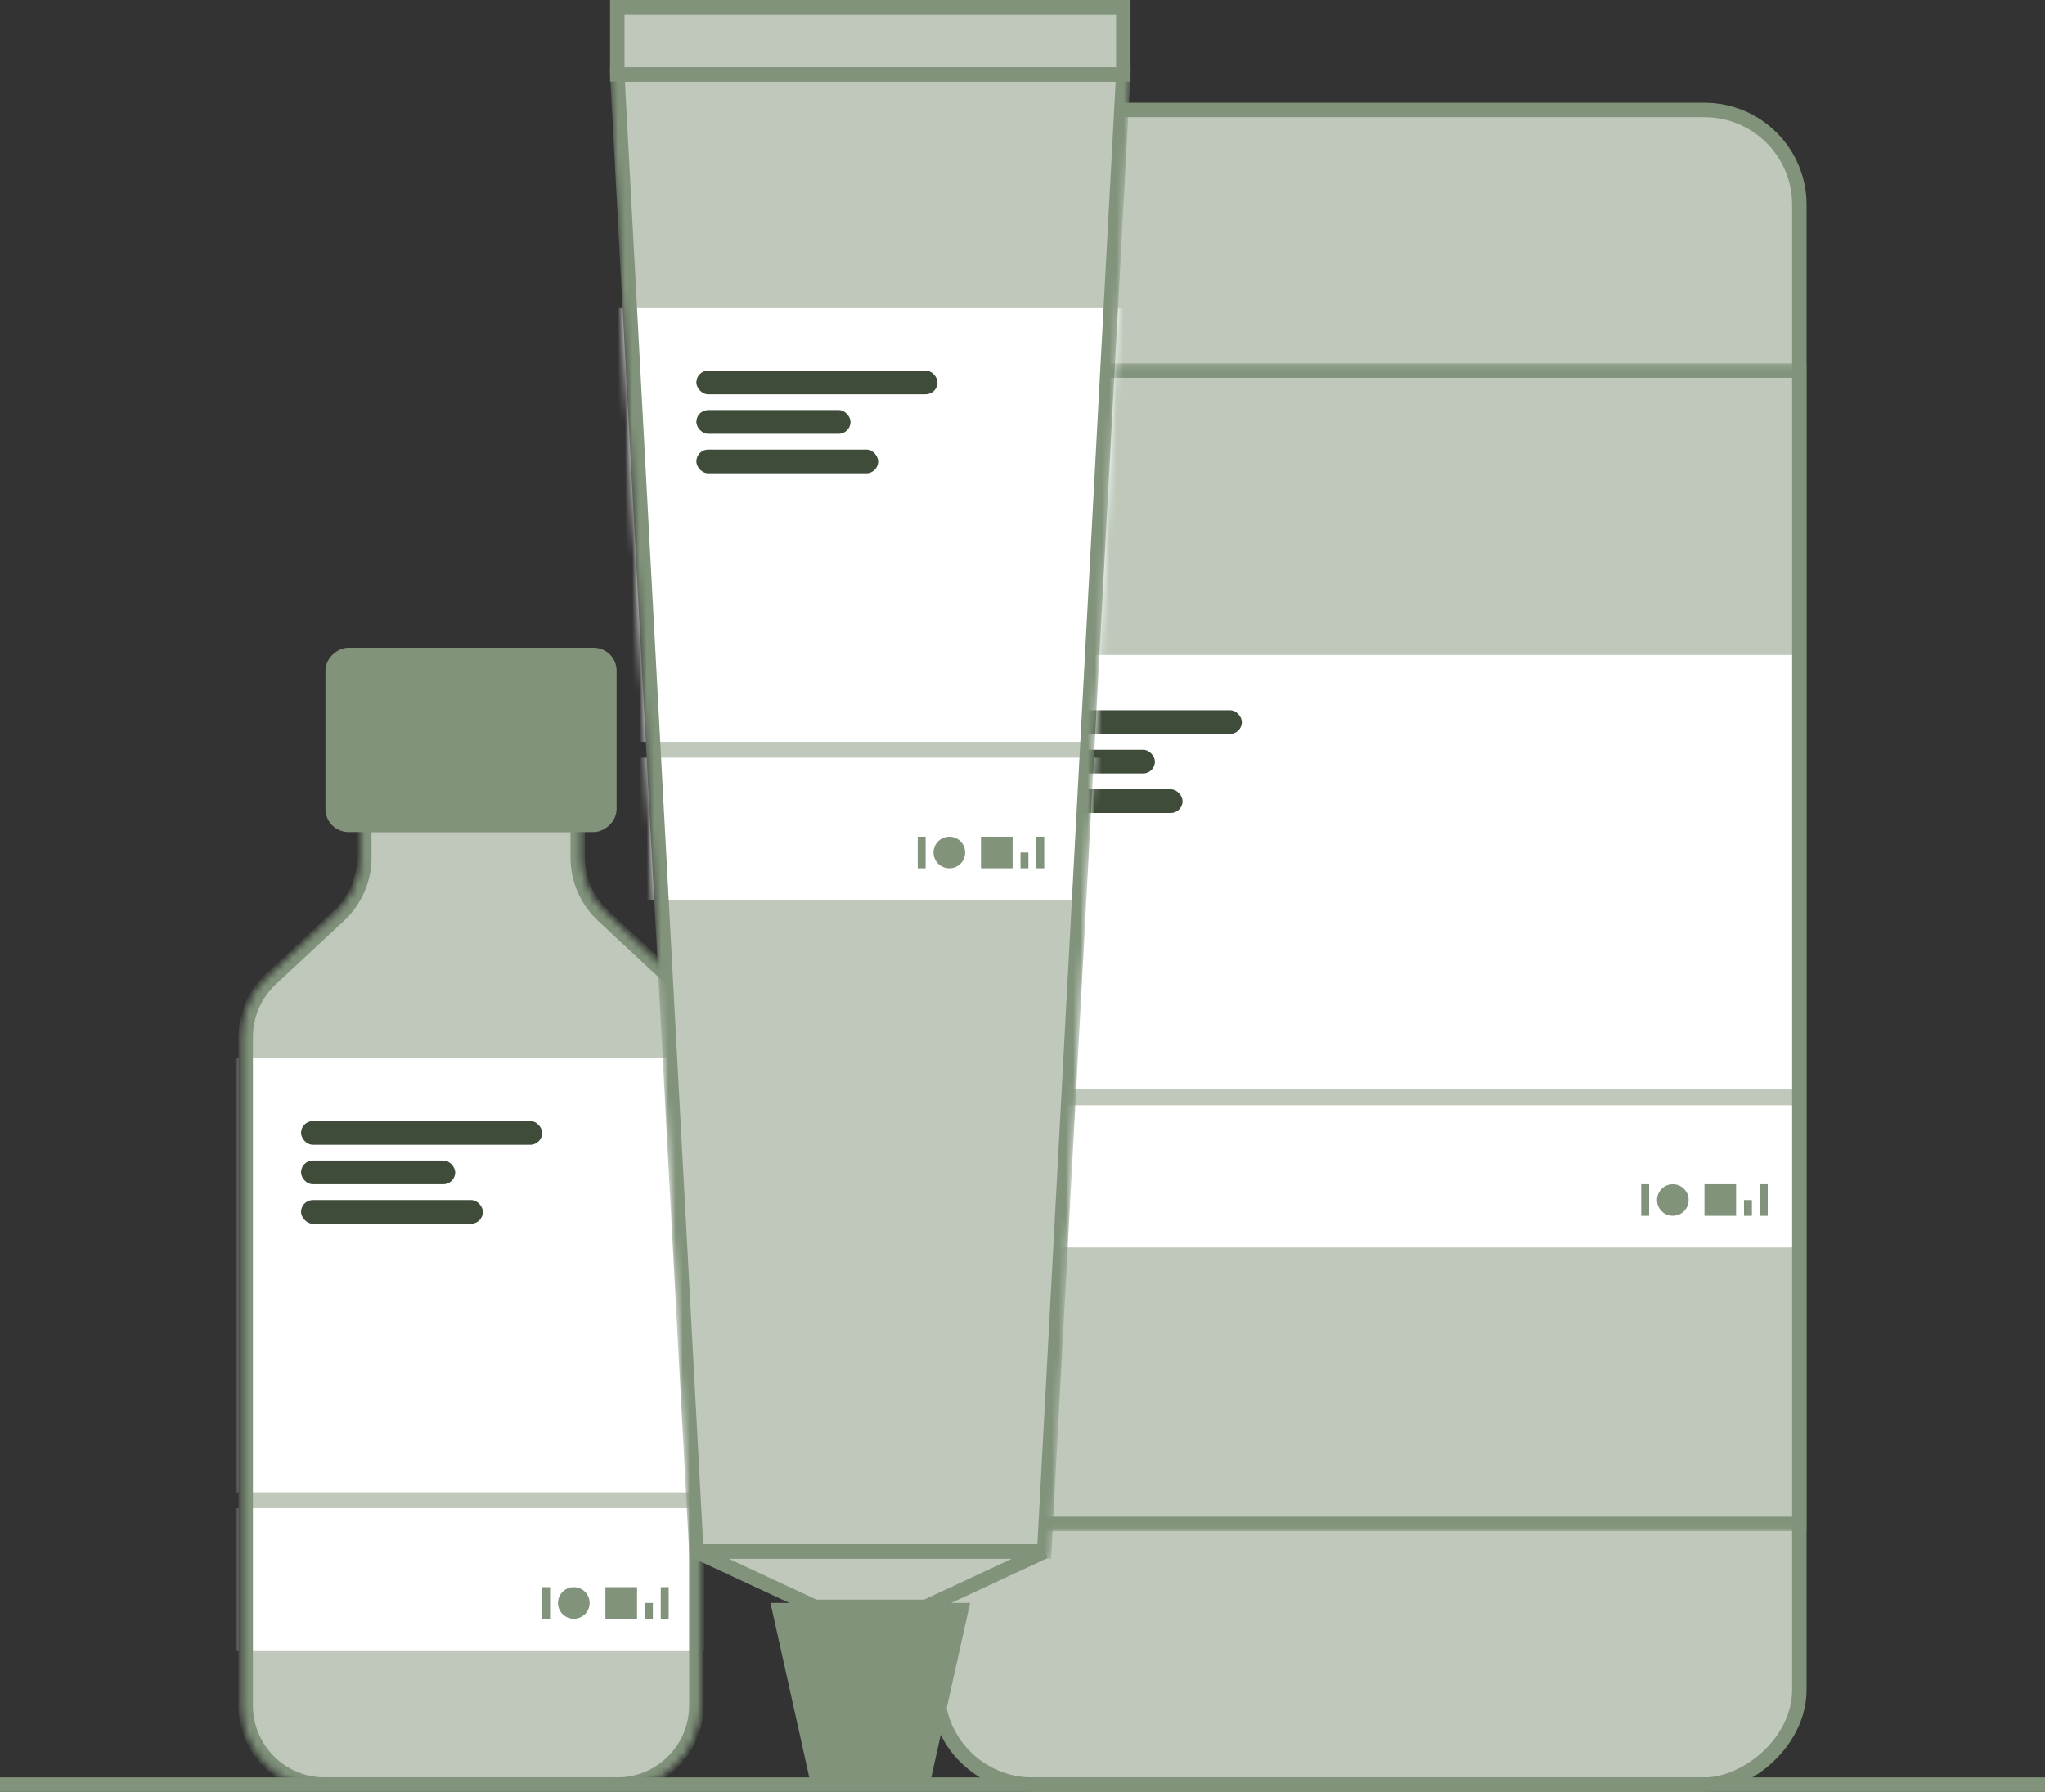 <svg width="283" height="248" viewBox="0 0 283 248" fill="none" xmlns="http://www.w3.org/2000/svg">
<rect x="0" y="0" width="283" height="248" fill="#333333" stroke="none"/>
<rect x="249" y="15.213" width="231.787" height="119.262" rx="13.13" transform="rotate(90 249 15.213)" fill="#BFC8BB" stroke="#81937B" stroke-width="2"/>
<mask id="mask0_796_225" style="mask-type:alpha" maskUnits="userSpaceOnUse" x="128" y="50" width="122" height="162">
<rect x="249" y="51.294" width="159.627" height="119.262" transform="rotate(90 249 51.294)" fill="#BFC8BB" stroke="#81937B" stroke-width="2"/>
</mask>
<g mask="url(#mask0_796_225)">
<rect x="249" y="51.294" width="159.627" height="119.262" transform="rotate(90 249 51.294)" fill="#BFC8BB"/>
<rect x="123.173" y="90.653" width="125.827" height="60.133" fill="white"/>
<rect x="138.491" y="98.307" width="33.371" height="3.28" rx="1.64" fill="#3E4C39"/>
<rect x="138.491" y="103.773" width="21.336" height="3.28" rx="1.64" fill="#3E4C39"/>
<rect x="138.491" y="109.24" width="25.165" height="3.28" rx="1.64" fill="#3E4C39"/>
<rect x="123.173" y="152.973" width="125.827" height="19.68" fill="white"/>
<ellipse cx="231.493" cy="166.093" rx="2.188" ry="2.187" fill="#81937B"/>
<rect x="235.87" y="163.907" width="4.377" height="4.373" fill="#81937B"/>
<rect x="227.117" y="163.907" width="1.094" height="4.373" fill="#81937B"/>
<rect x="241.341" y="166.093" width="1.094" height="2.187" fill="#81937B"/>
<rect x="243.529" y="163.907" width="1.094" height="4.373" fill="#81937B"/>
<rect x="249" y="51.294" width="159.627" height="119.262" transform="rotate(90 249 51.294)" stroke="#81937B" stroke-width="2"/>
</g>
<mask id="mask1_796_225" style="mask-type:alpha" maskUnits="userSpaceOnUse" x="33" y="113" width="64" height="135">
<path d="M50.412 118.696C50.412 121.731 49.152 124.629 46.933 126.698L37.479 135.516C35.26 137.585 34 140.483 34 143.517L34 236.059C34 242.101 38.899 247 44.941 247L85.425 247C91.468 247 96.366 242.101 96.366 236.059L96.366 143.517C96.366 140.483 95.106 137.585 92.888 135.516L83.433 126.698C81.214 124.629 79.954 121.731 79.954 118.696L79.954 114.16L50.412 114.16L50.412 118.696Z" fill="#BFC8BB" stroke="#81937B" stroke-width="1.094"/>
</mask>
<g mask="url(#mask1_796_225)">
<path d="M50.412 118.696C50.412 121.731 49.152 124.629 46.933 126.698L37.479 135.516C35.26 137.585 34 140.483 34 143.517L34 236.059C34 242.101 38.899 247 44.941 247L85.425 247C91.468 247 96.366 242.101 96.366 236.059L96.366 143.517C96.366 140.483 95.106 137.585 92.888 135.516L83.433 126.698C81.214 124.629 79.954 121.731 79.954 118.696L79.954 114.16L50.412 114.16L50.412 118.696Z" fill="#BFC8BB"/>
<rect x="27.435" y="146.413" width="85.344" height="60.133" fill="white"/>
<rect x="27.435" y="208.733" width="85.344" height="19.68" fill="white"/>
<ellipse cx="79.407" cy="221.853" rx="2.188" ry="2.187" fill="#81937B"/>
<rect x="83.784" y="219.667" width="4.377" height="4.373" fill="#81937B"/>
<rect x="75.03" y="219.667" width="1.094" height="4.373" fill="#81937B"/>
<rect x="89.254" y="221.853" width="1.094" height="2.187" fill="#81937B"/>
<rect x="91.442" y="219.667" width="1.094" height="4.373" fill="#81937B"/>
<path d="M50.412 118.696C50.412 121.731 49.152 124.629 46.933 126.698L37.479 135.516C35.26 137.585 34 140.483 34 143.517L34 236.059C34 242.101 38.899 247 44.941 247L85.425 247C91.468 247 96.366 242.101 96.366 236.059L96.366 143.517C96.366 140.483 95.106 137.585 92.888 135.516L83.433 126.698C81.214 124.629 79.954 121.731 79.954 118.696L79.954 114.16L50.412 114.16L50.412 118.696Z" stroke="#81937B" stroke-width="2"/>
</g>
<rect x="84.331" y="90.653" width="23.507" height="38.295" rx="2.188" transform="rotate(90 84.331 90.653)" fill="#81937B" stroke="#81937B" stroke-width="2"/>
<rect x="41.659" y="155.16" width="33.371" height="3.28" rx="1.64" fill="#3E4C39"/>
<rect x="41.659" y="160.627" width="21.336" height="3.28" rx="1.64" fill="#3E4C39"/>
<rect x="41.659" y="166.093" width="25.165" height="3.28" rx="1.64" fill="#3E4C39"/>
<mask id="mask2_796_225" style="mask-type:alpha" maskUnits="userSpaceOnUse" x="84" y="9" width="73" height="207">
<path d="M85.425 10.293H155.45L144.509 214.747H96.366L85.425 10.293Z" fill="#BFC8BB" stroke="#81937B" stroke-width="2"/>
</mask>
<g mask="url(#mask2_796_225)">
<path d="M85.425 10.293H155.45L144.509 214.747H96.366L85.425 10.293Z" fill="#BFC8BB"/>
<rect x="78.86" y="42.547" width="85.344" height="60.133" fill="white"/>
<rect x="78.86" y="104.867" width="85.344" height="19.68" fill="white"/>
<ellipse cx="131.379" cy="117.987" rx="2.188" ry="2.187" fill="#81937B"/>
<rect x="135.755" y="115.8" width="4.377" height="4.373" fill="#81937B"/>
<rect x="127.002" y="115.8" width="1.094" height="4.373" fill="#81937B"/>
<rect x="141.226" y="117.987" width="1.094" height="2.187" fill="#81937B"/>
<rect x="143.414" y="115.8" width="1.094" height="4.373" fill="#81937B"/>
<rect x="96.366" y="51.294" width="33.371" height="3.28" rx="1.64" fill="#3E4C39"/>
<rect x="96.366" y="56.76" width="21.336" height="3.28" rx="1.64" fill="#3E4C39"/>
<rect x="96.366" y="62.227" width="25.165" height="3.28" rx="1.64" fill="#3E4C39"/>
<path d="M85.425 10.293H155.45L144.509 214.747H96.366L85.425 10.293Z" stroke="#81937B" stroke-width="2"/>
</g>
<rect x="85.425" y="1" width="70.025" height="9.293" fill="#BFC8BB" stroke="#81937B" stroke-width="2"/>
<path d="M96.366 214.747H144.509L128.096 222.4H112.778L96.366 214.747Z" fill="#BFC8BB" stroke="#81937B" stroke-width="2"/>
<path d="M107.308 222.4H133.567L128.096 247H112.778L107.308 222.4Z" fill="#81937B" stroke="#81937B" stroke-width="1.094"/>
<rect y="246" width="283" height="2" fill="#81937B"/>
</svg>
